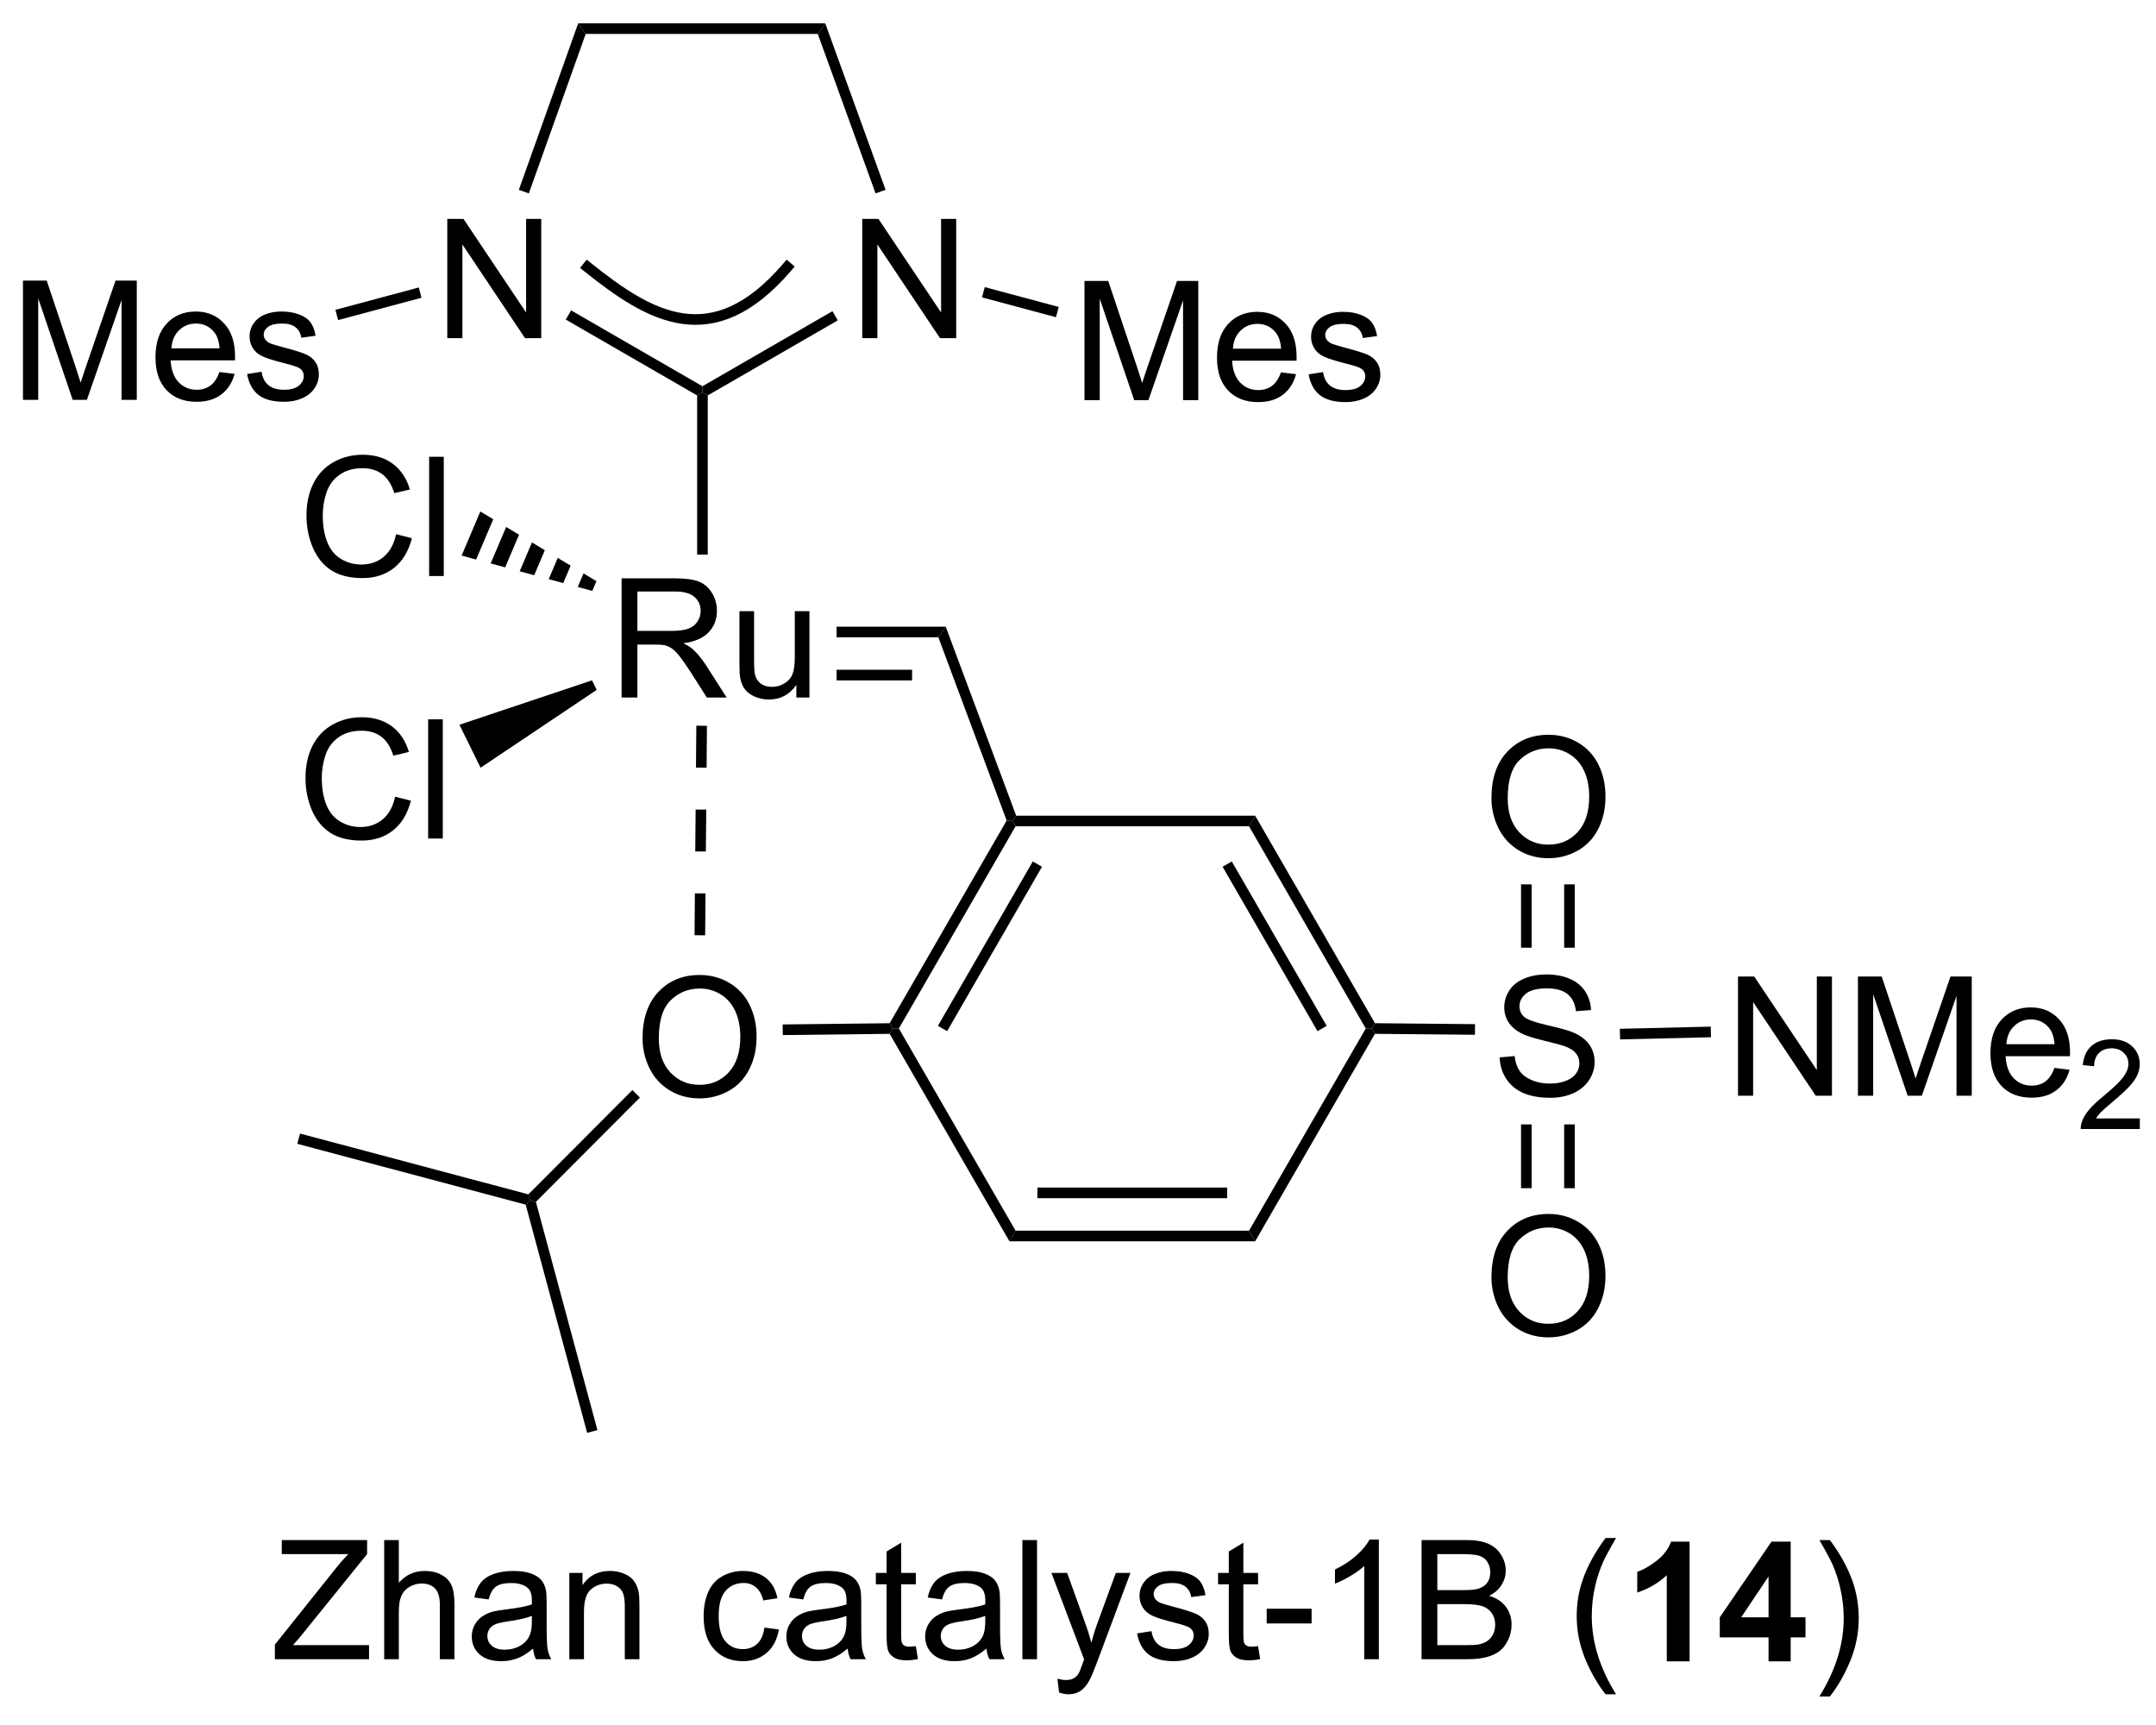 <?xml version="1.0" encoding="UTF-8"?>
<!DOCTYPE svg PUBLIC '-//W3C//DTD SVG 1.0//EN'
          'http://www.w3.org/TR/2001/REC-SVG-20010904/DTD/svg10.dtd'>
<svg stroke-dasharray="none" shape-rendering="auto" xmlns="http://www.w3.org/2000/svg" font-family="'Dialog'" text-rendering="auto" width="90" fill-opacity="1" color-interpolation="auto" color-rendering="auto" preserveAspectRatio="xMidYMid meet" font-size="12px" viewBox="0 0 90 72" fill="black" xmlns:xlink="http://www.w3.org/1999/xlink" stroke="black" image-rendering="auto" stroke-miterlimit="10" stroke-linecap="square" stroke-linejoin="miter" font-style="normal" stroke-width="1" height="72" stroke-dashoffset="0" font-weight="normal" stroke-opacity="1"
><!--Generated by the Batik Graphics2D SVG Generator--><defs id="genericDefs"
  /><g
  ><defs id="defs1"
    ><clipPath clipPathUnits="userSpaceOnUse" id="clipPath1"
      ><path d="M2.176 0.633 L108.772 0.633 L108.772 85.293 L2.176 85.293 L2.176 0.633 Z"
      /></clipPath
      ><clipPath clipPathUnits="userSpaceOnUse" id="clipPath2"
      ><path d="M212.303 239.173 L212.303 321.48 L315.935 321.48 L315.935 239.173 Z"
      /></clipPath
    ></defs
    ><g transform="scale(0.844,0.844) translate(-2.176,-0.633) matrix(1.029,0,0,1.029,-216.199,-245.381)"
    ><path d="M225.433 318.823 L225.433 318.12 L228.366 314.45 Q228.678 314.06 228.959 313.771 L225.764 313.771 L225.764 313.096 L229.866 313.096 L229.866 313.771 L226.652 317.745 L226.303 318.146 L229.959 318.146 L229.959 318.823 L225.433 318.823 ZM230.687 318.823 L230.687 313.096 L231.39 313.096 L231.39 315.151 Q231.883 314.581 232.633 314.581 Q233.094 314.581 233.432 314.763 Q233.773 314.943 233.919 315.263 Q234.065 315.583 234.065 316.193 L234.065 318.823 L233.362 318.823 L233.362 316.193 Q233.362 315.667 233.133 315.427 Q232.906 315.185 232.487 315.185 Q232.174 315.185 231.898 315.349 Q231.625 315.51 231.508 315.789 Q231.39 316.065 231.39 316.552 L231.39 318.823 L230.687 318.823 ZM237.842 318.31 Q237.452 318.643 237.09 318.781 Q236.73 318.917 236.316 318.917 Q235.631 318.917 235.264 318.583 Q234.897 318.247 234.897 317.729 Q234.897 317.424 235.035 317.172 Q235.175 316.919 235.399 316.768 Q235.624 316.615 235.905 316.536 Q236.113 316.482 236.53 316.432 Q237.381 316.331 237.785 316.19 Q237.787 316.044 237.787 316.005 Q237.787 315.575 237.59 315.401 Q237.319 315.161 236.787 315.161 Q236.293 315.161 236.056 315.336 Q235.819 315.51 235.707 315.95 L235.019 315.857 Q235.113 315.417 235.327 315.146 Q235.543 314.872 235.949 314.726 Q236.355 314.581 236.889 314.581 Q237.42 314.581 237.751 314.706 Q238.084 314.831 238.241 315.021 Q238.397 315.208 238.459 315.497 Q238.496 315.677 238.496 316.146 L238.496 317.083 Q238.496 318.065 238.54 318.325 Q238.584 318.583 238.717 318.823 L237.983 318.823 Q237.874 318.604 237.842 318.31 ZM237.785 316.74 Q237.402 316.896 236.637 317.005 Q236.202 317.068 236.022 317.146 Q235.842 317.224 235.743 317.375 Q235.647 317.526 235.647 317.708 Q235.647 317.99 235.86 318.177 Q236.074 318.365 236.483 318.365 Q236.889 318.365 237.204 318.187 Q237.522 318.01 237.67 317.7 Q237.785 317.463 237.785 316.997 L237.785 316.74 ZM239.586 318.823 L239.586 314.674 L240.219 314.674 L240.219 315.263 Q240.674 314.581 241.539 314.581 Q241.914 314.581 242.226 314.716 Q242.541 314.849 242.698 315.068 Q242.854 315.286 242.916 315.588 Q242.956 315.784 242.956 316.271 L242.956 318.823 L242.252 318.823 L242.252 316.299 Q242.252 315.87 242.169 315.656 Q242.088 315.443 241.88 315.318 Q241.672 315.19 241.39 315.19 Q240.94 315.19 240.614 315.476 Q240.289 315.76 240.289 316.557 L240.289 318.823 L239.586 318.823 ZM248.963 317.302 L249.656 317.393 Q249.541 318.107 249.075 318.513 Q248.609 318.917 247.929 318.917 Q247.078 318.917 246.56 318.359 Q246.041 317.802 246.041 316.763 Q246.041 316.091 246.263 315.588 Q246.487 315.083 246.942 314.833 Q247.398 314.581 247.932 314.581 Q248.609 314.581 249.039 314.922 Q249.469 315.263 249.588 315.893 L248.906 315.997 Q248.807 315.581 248.56 315.37 Q248.312 315.159 247.961 315.159 Q247.429 315.159 247.096 315.539 Q246.765 315.919 246.765 316.745 Q246.765 317.581 247.086 317.961 Q247.406 318.338 247.922 318.338 Q248.336 318.338 248.612 318.086 Q248.89 317.831 248.963 317.302 ZM252.963 318.31 Q252.573 318.643 252.211 318.781 Q251.851 318.917 251.437 318.917 Q250.752 318.917 250.385 318.583 Q250.018 318.247 250.018 317.729 Q250.018 317.424 250.156 317.172 Q250.297 316.919 250.521 316.768 Q250.745 316.615 251.026 316.536 Q251.234 316.482 251.651 316.432 Q252.502 316.331 252.906 316.19 Q252.909 316.044 252.909 316.005 Q252.909 315.575 252.711 315.401 Q252.44 315.161 251.909 315.161 Q251.414 315.161 251.177 315.336 Q250.94 315.51 250.828 315.95 L250.14 315.857 Q250.234 315.417 250.448 315.146 Q250.664 314.872 251.07 314.726 Q251.476 314.581 252.01 314.581 Q252.541 314.581 252.872 314.706 Q253.206 314.831 253.362 315.021 Q253.518 315.208 253.581 315.497 Q253.617 315.677 253.617 316.146 L253.617 317.083 Q253.617 318.065 253.661 318.325 Q253.706 318.583 253.838 318.823 L253.104 318.823 Q252.995 318.604 252.963 318.31 ZM252.906 316.74 Q252.523 316.896 251.758 317.005 Q251.323 317.068 251.143 317.146 Q250.963 317.224 250.864 317.375 Q250.768 317.526 250.768 317.708 Q250.768 317.99 250.982 318.177 Q251.195 318.365 251.604 318.365 Q252.01 318.365 252.325 318.187 Q252.643 318.01 252.791 317.7 Q252.906 317.463 252.906 316.997 L252.906 316.74 ZM256.241 318.193 L256.342 318.815 Q256.045 318.877 255.811 318.877 Q255.428 318.877 255.217 318.758 Q255.006 318.635 254.92 318.437 Q254.834 318.24 254.834 317.607 L254.834 315.221 L254.319 315.221 L254.319 314.674 L254.834 314.674 L254.834 313.646 L255.535 313.224 L255.535 314.674 L256.241 314.674 L256.241 315.221 L255.535 315.221 L255.535 317.646 Q255.535 317.948 255.571 318.034 Q255.608 318.12 255.691 318.172 Q255.777 318.221 255.933 318.221 Q256.05 318.221 256.241 318.193 ZM259.635 318.31 Q259.245 318.643 258.883 318.781 Q258.523 318.917 258.109 318.917 Q257.424 318.917 257.057 318.583 Q256.69 318.247 256.69 317.729 Q256.69 317.424 256.828 317.172 Q256.969 316.919 257.192 316.768 Q257.416 316.615 257.698 316.536 Q257.906 316.482 258.323 316.432 Q259.174 316.331 259.578 316.19 Q259.58 316.044 259.58 316.005 Q259.58 315.575 259.383 315.401 Q259.112 315.161 258.58 315.161 Q258.086 315.161 257.849 315.336 Q257.612 315.51 257.5 315.95 L256.812 315.857 Q256.906 315.417 257.12 315.146 Q257.336 314.872 257.742 314.726 Q258.148 314.581 258.682 314.581 Q259.213 314.581 259.544 314.706 Q259.877 314.831 260.034 315.021 Q260.19 315.208 260.252 315.497 Q260.289 315.677 260.289 316.146 L260.289 317.083 Q260.289 318.065 260.333 318.325 Q260.377 318.583 260.51 318.823 L259.776 318.823 Q259.666 318.604 259.635 318.31 ZM259.578 316.74 Q259.195 316.896 258.43 317.005 Q257.995 317.068 257.815 317.146 Q257.635 317.224 257.536 317.375 Q257.44 317.526 257.44 317.708 Q257.44 317.99 257.653 318.177 Q257.867 318.365 258.276 318.365 Q258.682 318.365 258.997 318.187 Q259.315 318.01 259.463 317.7 Q259.578 317.463 259.578 316.997 L259.578 316.74 ZM261.363 318.823 L261.363 313.096 L262.066 313.096 L262.066 318.823 L261.363 318.823 ZM263.125 320.422 L263.047 319.76 Q263.276 319.823 263.448 319.823 Q263.682 319.823 263.823 319.745 Q263.963 319.667 264.055 319.526 Q264.12 319.422 264.268 319.002 Q264.289 318.945 264.33 318.831 L262.758 314.674 L263.515 314.674 L264.377 317.075 Q264.547 317.534 264.68 318.036 Q264.799 317.552 264.969 317.091 L265.854 314.674 L266.557 314.674 L264.979 318.893 Q264.726 319.578 264.586 319.836 Q264.398 320.182 264.156 320.344 Q263.914 320.508 263.578 320.508 Q263.375 320.508 263.125 320.422 ZM266.875 317.583 L267.57 317.474 Q267.627 317.893 267.896 318.117 Q268.164 318.338 268.643 318.338 Q269.127 318.338 269.362 318.14 Q269.596 317.943 269.596 317.677 Q269.596 317.44 269.39 317.302 Q269.245 317.208 268.672 317.065 Q267.898 316.87 267.599 316.726 Q267.299 316.583 267.146 316.333 Q266.992 316.081 266.992 315.776 Q266.992 315.497 267.117 315.263 Q267.245 315.026 267.463 314.87 Q267.627 314.747 267.911 314.664 Q268.195 314.581 268.518 314.581 Q269.008 314.581 269.375 314.721 Q269.745 314.862 269.919 315.101 Q270.096 315.341 270.164 315.745 L269.476 315.838 Q269.43 315.518 269.203 315.338 Q268.979 315.159 268.57 315.159 Q268.086 315.159 267.877 315.32 Q267.672 315.479 267.672 315.693 Q267.672 315.831 267.758 315.94 Q267.844 316.052 268.026 316.127 Q268.133 316.167 268.648 316.307 Q269.393 316.505 269.687 316.633 Q269.984 316.76 270.151 317.002 Q270.32 317.245 270.32 317.604 Q270.32 317.956 270.114 318.265 Q269.909 318.575 269.521 318.747 Q269.135 318.917 268.648 318.917 Q267.838 318.917 267.414 318.581 Q266.992 318.245 266.875 317.583 ZM272.69 318.193 L272.791 318.815 Q272.495 318.877 272.26 318.877 Q271.877 318.877 271.666 318.758 Q271.455 318.635 271.37 318.437 Q271.284 318.24 271.284 317.607 L271.284 315.221 L270.768 315.221 L270.768 314.674 L271.284 314.674 L271.284 313.646 L271.984 313.224 L271.984 314.674 L272.69 314.674 L272.69 315.221 L271.984 315.221 L271.984 317.646 Q271.984 317.948 272.021 318.034 Q272.057 318.12 272.14 318.172 Q272.226 318.221 272.383 318.221 Q272.5 318.221 272.69 318.193 ZM273.105 317.104 L273.105 316.396 L275.264 316.396 L275.264 317.104 L273.105 317.104 ZM278.496 318.823 L277.793 318.823 L277.793 314.341 Q277.538 314.583 277.126 314.825 Q276.715 315.068 276.387 315.19 L276.387 314.51 Q276.975 314.232 277.415 313.838 Q277.858 313.443 278.043 313.073 L278.496 313.073 L278.496 318.823 ZM280.549 318.823 L280.549 313.096 L282.698 313.096 Q283.354 313.096 283.75 313.271 Q284.148 313.443 284.372 313.805 Q284.596 314.167 284.596 314.56 Q284.596 314.927 284.396 315.252 Q284.198 315.575 283.797 315.776 Q284.315 315.927 284.594 316.294 Q284.875 316.661 284.875 317.161 Q284.875 317.565 284.703 317.911 Q284.534 318.255 284.284 318.443 Q284.034 318.63 283.656 318.726 Q283.281 318.823 282.734 318.823 L280.549 318.823 ZM281.307 315.502 L282.547 315.502 Q283.049 315.502 283.268 315.435 Q283.557 315.349 283.703 315.151 Q283.851 314.95 283.851 314.651 Q283.851 314.365 283.713 314.148 Q283.578 313.932 283.323 313.851 Q283.07 313.771 282.453 313.771 L281.307 313.771 L281.307 315.502 ZM281.307 318.146 L282.734 318.146 Q283.101 318.146 283.25 318.12 Q283.51 318.073 283.685 317.963 Q283.862 317.854 283.974 317.646 Q284.088 317.435 284.088 317.161 Q284.088 316.841 283.924 316.607 Q283.76 316.37 283.469 316.273 Q283.18 316.177 282.633 316.177 L281.307 316.177 L281.307 318.146 ZM289.394 320.508 Q288.811 319.773 288.407 318.789 Q288.006 317.802 288.006 316.747 Q288.006 315.818 288.308 314.966 Q288.66 313.979 289.394 312.997 L289.897 312.997 Q289.426 313.81 289.272 314.159 Q289.035 314.698 288.897 315.284 Q288.73 316.013 288.73 316.752 Q288.73 318.63 289.897 320.508 L289.394 320.508 Z" stroke="none" clip-path="url(#clipPath2)"
    /></g
    ><g transform="matrix(0.869,0,0,0.869,-184.377,-207.713)"
    ><path d="M293.334 318.823 L292.238 318.823 L292.238 314.685 Q291.637 315.247 290.819 315.518 L290.819 314.521 Q291.248 314.38 291.751 313.99 Q292.256 313.596 292.444 313.073 L293.334 313.073 L293.334 318.823 ZM297.127 318.823 L297.127 317.669 L294.784 317.669 L294.784 316.708 L297.268 313.073 L298.19 313.073 L298.19 316.706 L298.901 316.706 L298.901 317.669 L298.19 317.669 L298.19 318.823 L297.127 318.823 ZM297.127 316.706 L297.127 314.747 L295.812 316.706 L297.127 316.706 Z" stroke="none" clip-path="url(#clipPath2)"
    /></g
    ><g transform="matrix(0.869,0,0,0.869,-184.377,-207.713)"
    ><path d="M300.074 320.508 L299.569 320.508 Q300.738 318.63 300.738 316.752 Q300.738 316.018 300.569 315.294 Q300.436 314.708 300.199 314.169 Q300.045 313.818 299.569 312.997 L300.074 312.997 Q300.808 313.979 301.16 314.966 Q301.459 315.818 301.459 316.747 Q301.459 317.802 301.056 318.789 Q300.652 319.773 300.074 320.508 Z" stroke="none" clip-path="url(#clipPath2)"
    /></g
    ><g transform="matrix(0.869,0,0,0.869,-184.377,-207.713)"
    ><path d="M242.032 272.53 L242.032 266.803 L244.571 266.803 Q245.336 266.803 245.735 266.957 Q246.133 267.111 246.37 267.501 Q246.61 267.892 246.61 268.366 Q246.61 268.975 246.214 269.394 Q245.821 269.811 244.995 269.923 Q245.297 270.069 245.454 270.209 Q245.784 270.514 246.081 270.97 L247.079 272.53 L246.125 272.53 L245.368 271.337 Q245.034 270.821 244.818 270.548 Q244.605 270.275 244.435 270.165 Q244.266 270.056 244.089 270.014 Q243.961 269.986 243.667 269.986 L242.79 269.986 L242.79 272.53 L242.032 272.53 ZM242.79 269.329 L244.417 269.329 Q244.938 269.329 245.23 269.223 Q245.524 269.116 245.675 268.879 Q245.829 268.642 245.829 268.366 Q245.829 267.959 245.532 267.699 Q245.237 267.436 244.602 267.436 L242.79 267.436 L242.79 269.329 ZM250.426 272.53 L250.426 271.92 Q249.942 272.623 249.108 272.623 Q248.741 272.623 248.424 272.483 Q248.106 272.342 247.95 272.129 Q247.796 271.915 247.733 271.608 Q247.692 271.4 247.692 270.952 L247.692 268.381 L248.395 268.381 L248.395 270.681 Q248.395 271.233 248.437 271.423 Q248.504 271.702 248.718 271.861 Q248.934 272.017 249.249 272.017 Q249.567 272.017 249.843 271.855 Q250.122 271.694 250.236 271.415 Q250.351 271.134 250.351 270.603 L250.351 268.381 L251.054 268.381 L251.054 272.53 L250.426 272.53 Z" stroke="none" clip-path="url(#clipPath2)"
    /></g
    ><g transform="matrix(0.869,0,0,0.869,-184.377,-207.713)"
    ><path d="M252.358 269.635 L252.358 269.125 L257.601 269.125 L257.247 269.635 ZM252.358 271.706 L255.986 271.706 L255.986 271.196 L252.358 271.196 Z" stroke="none" clip-path="url(#clipPath2)"
    /></g
    ><g transform="matrix(0.869,0,0,0.869,-184.377,-207.713)"
    ><path d="M257.247 269.635 L257.601 269.125 L260.986 278.203 L260.809 278.458 L260.528 278.435 Z" stroke="none" clip-path="url(#clipPath2)"
    /></g
    ><g transform="matrix(0.869,0,0,0.869,-184.377,-207.713)"
    ><path d="M260.528 278.435 L260.809 278.458 L260.957 278.713 L255.35 288.425 L255.055 288.425 L254.907 288.172 ZM261.784 280.402 L257.226 288.298 L257.668 288.553 L262.226 280.657 Z" stroke="none" clip-path="url(#clipPath2)"
    /></g
    ><g transform="matrix(0.869,0,0,0.869,-184.377,-207.713)"
    ><path d="M254.909 288.682 L255.055 288.425 L255.35 288.425 L260.957 298.137 L260.662 298.647 Z" stroke="none" clip-path="url(#clipPath2)"
    /></g
    ><g transform="matrix(0.869,0,0,0.869,-184.377,-207.713)"
    ><path d="M260.662 298.647 L260.957 298.137 L272.171 298.137 L272.465 298.647 ZM262.005 296.575 L271.122 296.575 L271.122 296.065 L262.005 296.065 Z" stroke="none" clip-path="url(#clipPath2)"
    /></g
    ><g transform="matrix(0.869,0,0,0.869,-184.377,-207.713)"
    ><path d="M272.465 298.647 L272.171 298.137 L277.778 288.425 L278.072 288.425 L278.219 288.682 Z" stroke="none" clip-path="url(#clipPath2)"
    /></g
    ><g transform="matrix(0.869,0,0,0.869,-184.377,-207.713)"
    ><path d="M278.221 288.171 L278.072 288.425 L277.778 288.425 L272.171 278.713 L272.465 278.203 ZM275.901 288.298 L271.343 280.402 L270.901 280.657 L275.459 288.553 Z" stroke="none" clip-path="url(#clipPath2)"
    /></g
    ><g transform="matrix(0.869,0,0,0.869,-184.377,-207.713)"
    ><path d="M272.465 278.203 L272.171 278.713 L260.957 278.713 L260.809 278.458 L260.986 278.203 Z" stroke="none" clip-path="url(#clipPath2)"
    /></g
    ><g transform="matrix(0.869,0,0,0.869,-184.377,-207.713)"
    ><path d="M243.038 288.894 Q243.038 287.467 243.804 286.662 Q244.569 285.855 245.78 285.855 Q246.572 285.855 247.207 286.235 Q247.845 286.613 248.179 287.29 Q248.515 287.967 248.515 288.826 Q248.515 289.699 248.163 290.386 Q247.812 291.074 247.166 291.428 Q246.523 291.782 245.775 291.782 Q244.968 291.782 244.33 291.391 Q243.694 290.998 243.366 290.324 Q243.038 289.647 243.038 288.894 ZM243.819 288.904 Q243.819 289.941 244.374 290.537 Q244.931 291.131 245.773 291.131 Q246.627 291.131 247.179 290.529 Q247.733 289.928 247.733 288.824 Q247.733 288.123 247.496 287.602 Q247.26 287.082 246.804 286.795 Q246.351 286.506 245.783 286.506 Q244.978 286.506 244.398 287.061 Q243.819 287.613 243.819 288.904 Z" stroke="none" clip-path="url(#clipPath2)"
    /></g
    ><g transform="matrix(0.869,0,0,0.869,-184.377,-207.713)"
    ><path d="M254.907 288.172 L255.055 288.425 L254.909 288.682 L249.774 288.741 L249.768 288.231 Z" stroke="none" clip-path="url(#clipPath2)"
    /></g
    ><g transform="matrix(0.869,0,0,0.869,-184.377,-207.713)"
    ><path d="M242.548 291.383 L242.91 291.743 L237.915 296.753 L237.631 296.677 L237.554 296.392 Z" stroke="none" clip-path="url(#clipPath2)"
    /></g
    ><g transform="matrix(0.869,0,0,0.869,-184.377,-207.713)"
    ><path d="M237.554 296.392 L237.631 296.677 L237.423 296.886 L226.452 293.964 L226.584 293.471 Z" stroke="none" clip-path="url(#clipPath2)"
    /></g
    ><g transform="matrix(0.869,0,0,0.869,-184.377,-207.713)"
    ><path d="M237.423 296.886 L237.631 296.677 L237.915 296.753 L240.87 307.714 L240.377 307.847 Z" stroke="none" clip-path="url(#clipPath2)"
    /></g
    ><g transform="matrix(0.869,0,0,0.869,-184.377,-207.713)"
    ><path d="M231.199 264.685 L231.957 264.875 Q231.72 265.81 231.1 266.302 Q230.48 266.791 229.587 266.791 Q228.66 266.791 228.079 266.414 Q227.501 266.036 227.196 265.323 Q226.894 264.606 226.894 263.786 Q226.894 262.89 227.236 262.226 Q227.579 261.56 228.209 261.213 Q228.84 260.867 229.598 260.867 Q230.457 260.867 231.043 261.304 Q231.629 261.742 231.861 262.536 L231.113 262.711 Q230.915 262.086 230.535 261.802 Q230.157 261.515 229.582 261.515 Q228.923 261.515 228.478 261.833 Q228.035 262.148 227.855 262.682 Q227.676 263.216 227.676 263.781 Q227.676 264.513 227.889 265.057 Q228.103 265.601 228.551 265.872 Q229.001 266.14 229.525 266.14 Q230.16 266.14 230.6 265.773 Q231.043 265.406 231.199 264.685 ZM232.786 266.692 L232.786 260.966 L233.489 260.966 L233.489 266.692 L232.786 266.692 Z" stroke="none" clip-path="url(#clipPath2)"
    /></g
    ><g transform="matrix(0.869,0,0,0.869,-184.377,-207.713)"
    ><path d="M240.623 267.407 L239.925 267.218 L240.203 266.566 L240.822 266.937 ZM239.228 267.03 L238.53 266.842 L238.964 265.822 L239.583 266.194 ZM237.833 266.653 L237.136 266.465 L237.725 265.079 L238.344 265.451 ZM236.438 266.276 L235.741 266.088 L236.486 264.336 L237.105 264.708 ZM235.043 265.9 L234.346 265.711 L235.246 263.593 L235.866 263.965 Z" stroke="none" clip-path="url(#clipPath2)"
    /></g
    ><g transform="matrix(0.869,0,0,0.869,-184.377,-207.713)"
    ><path d="M231.152 277.293 L231.91 277.483 Q231.673 278.418 231.053 278.91 Q230.433 279.399 229.54 279.399 Q228.613 279.399 228.032 279.022 Q227.454 278.644 227.149 277.931 Q226.847 277.214 226.847 276.394 Q226.847 275.498 227.188 274.834 Q227.532 274.168 228.162 273.821 Q228.793 273.475 229.55 273.475 Q230.41 273.475 230.996 273.912 Q231.582 274.35 231.813 275.144 L231.066 275.319 Q230.868 274.694 230.488 274.41 Q230.11 274.123 229.535 274.123 Q228.876 274.123 228.431 274.441 Q227.988 274.756 227.808 275.29 Q227.629 275.824 227.629 276.389 Q227.629 277.121 227.842 277.665 Q228.056 278.209 228.504 278.48 Q228.954 278.748 229.477 278.748 Q230.113 278.748 230.553 278.381 Q230.996 278.014 231.152 277.293 ZM232.739 279.3 L232.739 273.574 L233.442 273.574 L233.442 279.3 L232.739 279.3 Z" stroke="none" clip-path="url(#clipPath2)"
    /></g
    ><g transform="matrix(0.869,0,0,0.869,-184.377,-207.713)"
    ><path d="M240.61 271.703 L240.835 272.161 L235.256 275.9 L234.241 273.835 Z" stroke="none" clip-path="url(#clipPath2)"
    /></g
    ><g transform="matrix(0.869,0,0,0.869,-184.377,-207.713)"
    ><path d="M246.17 265.662 L245.66 265.662 L245.66 258.018 L245.915 257.871 L246.17 258.018 Z" stroke="none" clip-path="url(#clipPath2)"
    /></g
    ><g transform="matrix(0.869,0,0,0.869,-184.377,-207.713)"
    ><path d="M233.658 255.267 L233.658 249.54 L234.436 249.54 L237.444 254.035 L237.444 249.54 L238.171 249.54 L238.171 255.267 L237.392 255.267 L234.384 250.767 L234.384 255.267 L233.658 255.267 Z" stroke="none" clip-path="url(#clipPath2)"
    /></g
    ><g transform="matrix(0.869,0,0,0.869,-184.377,-207.713)"
    ><path d="M245.915 257.577 L245.915 257.871 L245.66 258.018 L239.35 254.375 L239.605 253.933 Z" stroke="none" clip-path="url(#clipPath2)"
    /></g
    ><g transform="matrix(0.869,0,0,0.869,-184.377,-207.713)"
    ><path d="M253.591 255.267 L253.591 249.54 L254.37 249.54 L257.378 254.035 L257.378 249.54 L258.104 249.54 L258.104 255.267 L257.326 255.267 L254.318 250.767 L254.318 255.267 L253.591 255.267 Z" stroke="none" clip-path="url(#clipPath2)"
    /></g
    ><g transform="matrix(0.869,0,0,0.869,-184.377,-207.713)"
    ><path d="M246.17 258.018 L245.915 257.871 L245.915 257.577 L252.16 253.971 L252.415 254.413 Z" stroke="none" clip-path="url(#clipPath2)"
    /></g
    ><g transform="matrix(0.869,0,0,0.869,-184.377,-207.713)"
    ><path d="M237.575 248.314 L237.095 248.143 L239.946 240.146 L240.306 240.656 Z" stroke="none" clip-path="url(#clipPath2)"
    /></g
    ><g transform="matrix(0.869,0,0,0.869,-184.377,-207.713)"
    ><path d="M240.306 240.656 L239.946 240.146 L251.814 240.146 L251.456 240.656 Z" stroke="none" clip-path="url(#clipPath2)"
    /></g
    ><g transform="matrix(0.869,0,0,0.869,-184.377,-207.713)"
    ><path d="M251.456 240.656 L251.814 240.146 L254.712 248.142 L254.232 248.315 Z" stroke="none" clip-path="url(#clipPath2)"
    /></g
    ><g transform="matrix(0.869,0,0,0.869,-184.377,-207.713)"
    ><path d="M213.275 258.23 L213.275 252.504 L214.416 252.504 L215.773 256.558 Q215.96 257.123 216.046 257.405 Q216.143 257.092 216.351 256.488 L217.721 252.504 L218.742 252.504 L218.742 258.23 L218.01 258.23 L218.01 253.436 L216.346 258.23 L215.663 258.23 L214.007 253.355 L214.007 258.23 L213.275 258.23 ZM222.713 256.894 L223.44 256.983 Q223.268 257.621 222.802 257.972 Q222.338 258.324 221.617 258.324 Q220.705 258.324 220.171 257.764 Q219.64 257.202 219.64 256.191 Q219.64 255.144 220.179 254.566 Q220.718 253.988 221.577 253.988 Q222.408 253.988 222.934 254.556 Q223.463 255.121 223.463 256.147 Q223.463 256.209 223.46 256.334 L220.367 256.334 Q220.406 257.019 220.752 257.384 Q221.101 257.746 221.619 257.746 Q222.007 257.746 222.281 257.543 Q222.554 257.34 222.713 256.894 ZM220.406 255.756 L222.721 255.756 Q222.674 255.233 222.455 254.972 Q222.119 254.566 221.585 254.566 Q221.101 254.566 220.77 254.892 Q220.44 255.215 220.406 255.756 ZM224.042 256.991 L224.738 256.881 Q224.795 257.3 225.063 257.524 Q225.331 257.746 225.811 257.746 Q226.295 257.746 226.529 257.548 Q226.764 257.35 226.764 257.084 Q226.764 256.847 226.558 256.709 Q226.412 256.616 225.839 256.472 Q225.066 256.277 224.766 256.134 Q224.467 255.991 224.313 255.741 Q224.16 255.488 224.16 255.183 Q224.16 254.905 224.285 254.67 Q224.412 254.433 224.631 254.277 Q224.795 254.155 225.079 254.071 Q225.363 253.988 225.686 253.988 Q226.175 253.988 226.542 254.129 Q226.912 254.269 227.087 254.509 Q227.264 254.748 227.331 255.152 L226.644 255.246 Q226.597 254.925 226.37 254.746 Q226.147 254.566 225.738 254.566 Q225.253 254.566 225.045 254.728 Q224.839 254.886 224.839 255.1 Q224.839 255.238 224.925 255.347 Q225.011 255.459 225.193 255.535 Q225.3 255.574 225.816 255.715 Q226.561 255.912 226.855 256.04 Q227.152 256.168 227.318 256.41 Q227.488 256.652 227.488 257.011 Q227.488 257.363 227.282 257.673 Q227.076 257.983 226.688 258.155 Q226.303 258.324 225.816 258.324 Q225.006 258.324 224.581 257.988 Q224.16 257.652 224.042 256.991 Z" stroke="none" clip-path="url(#clipPath2)"
    /></g
    ><g transform="matrix(0.869,0,0,0.869,-184.377,-207.713)"
    ><path d="M232.288 252.833 L232.42 253.326 L228.415 254.399 L228.283 253.907 Z" stroke="none" clip-path="url(#clipPath2)"
    /></g
    ><g transform="matrix(0.869,0,0,0.869,-184.377,-207.713)"
    ><path d="M264.267 258.245 L264.267 252.519 L265.408 252.519 L266.765 256.574 Q266.952 257.139 267.038 257.42 Q267.134 257.108 267.343 256.503 L268.713 252.519 L269.733 252.519 L269.733 258.245 L269.002 258.245 L269.002 253.451 L267.338 258.245 L266.655 258.245 L264.999 253.37 L264.999 258.245 L264.267 258.245 ZM273.705 256.91 L274.431 256.998 Q274.259 257.636 273.793 257.988 Q273.33 258.339 272.608 258.339 Q271.697 258.339 271.163 257.779 Q270.632 257.217 270.632 256.207 Q270.632 255.16 271.171 254.582 Q271.71 254.003 272.569 254.003 Q273.4 254.003 273.926 254.571 Q274.455 255.136 274.455 256.162 Q274.455 256.225 274.452 256.35 L271.358 256.35 Q271.397 257.035 271.744 257.399 Q272.093 257.761 272.611 257.761 Q272.999 257.761 273.272 257.558 Q273.546 257.355 273.705 256.91 ZM271.397 255.772 L273.713 255.772 Q273.666 255.248 273.447 254.988 Q273.111 254.582 272.577 254.582 Q272.093 254.582 271.762 254.907 Q271.431 255.23 271.397 255.772 ZM275.034 257.006 L275.729 256.897 Q275.787 257.316 276.055 257.54 Q276.323 257.761 276.802 257.761 Q277.287 257.761 277.521 257.563 Q277.755 257.365 277.755 257.1 Q277.755 256.863 277.55 256.725 Q277.404 256.631 276.831 256.488 Q276.058 256.292 275.758 256.149 Q275.459 256.006 275.305 255.756 Q275.151 255.503 275.151 255.199 Q275.151 254.92 275.276 254.686 Q275.404 254.449 275.623 254.292 Q275.787 254.17 276.071 254.087 Q276.354 254.003 276.677 254.003 Q277.167 254.003 277.534 254.144 Q277.904 254.285 278.078 254.524 Q278.255 254.764 278.323 255.167 L277.636 255.261 Q277.589 254.941 277.362 254.761 Q277.138 254.582 276.729 254.582 Q276.245 254.582 276.037 254.743 Q275.831 254.902 275.831 255.115 Q275.831 255.253 275.917 255.363 Q276.003 255.475 276.185 255.55 Q276.292 255.589 276.808 255.73 Q277.552 255.928 277.847 256.055 Q278.144 256.183 278.31 256.425 Q278.479 256.667 278.479 257.027 Q278.479 257.378 278.274 257.688 Q278.068 257.998 277.68 258.17 Q277.295 258.339 276.808 258.339 Q275.998 258.339 275.573 258.003 Q275.151 257.667 275.034 257.006 Z" stroke="none" clip-path="url(#clipPath2)"
    /></g
    ><g transform="matrix(0.869,0,0,0.869,-184.377,-207.713)"
    ><path d="M259.345 253.309 L259.477 252.816 L263.029 253.768 L262.897 254.261 Z" stroke="none" clip-path="url(#clipPath2)"
    /></g
    ><g stroke-width="0.51" transform="matrix(0.869,0,0,0.869,-184.377,-207.713)"
    ><path fill="none" d="M240.395 251.855 C243.392 254.253 246.39 256.051 249.987 251.855" clip-path="url(#clipPath2)"
    /></g
    ><g transform="matrix(0.869,0,0,0.869,-184.377,-207.713)"
    ><path d="M284.212 289.813 L284.928 289.75 Q284.978 290.18 285.163 290.456 Q285.35 290.732 285.741 290.901 Q286.132 291.071 286.618 291.071 Q287.053 291.071 287.384 290.943 Q287.717 290.813 287.879 290.589 Q288.04 290.365 288.04 290.099 Q288.04 289.829 287.884 289.628 Q287.728 289.428 287.368 289.289 Q287.139 289.201 286.35 289.011 Q285.561 288.821 285.243 288.654 Q284.835 288.438 284.632 288.12 Q284.431 287.803 284.431 287.407 Q284.431 286.974 284.676 286.597 Q284.923 286.219 285.395 286.024 Q285.868 285.829 286.447 285.829 Q287.085 285.829 287.569 286.034 Q288.056 286.24 288.316 286.639 Q288.579 287.037 288.6 287.539 L287.874 287.594 Q287.814 287.053 287.475 286.776 Q287.139 286.498 286.478 286.498 Q285.79 286.498 285.475 286.75 Q285.163 287 285.163 287.357 Q285.163 287.664 285.384 287.865 Q285.603 288.063 286.527 288.274 Q287.452 288.482 287.796 288.639 Q288.296 288.868 288.533 289.222 Q288.772 289.576 288.772 290.037 Q288.772 290.493 288.509 290.899 Q288.249 291.303 287.757 291.529 Q287.267 291.753 286.655 291.753 Q285.876 291.753 285.35 291.526 Q284.827 291.297 284.527 290.844 Q284.228 290.389 284.212 289.813 Z" stroke="none" clip-path="url(#clipPath2)"
    /></g
    ><g transform="matrix(0.869,0,0,0.869,-184.377,-207.713)"
    ><path d="M278.219 288.682 L278.072 288.425 L278.221 288.171 L283.027 288.216 L283.022 288.726 Z" stroke="none" clip-path="url(#clipPath2)"
    /></g
    ><g transform="matrix(0.869,0,0,0.869,-184.377,-207.713)"
    ><path d="M283.816 277.358 Q283.816 275.93 284.582 275.126 Q285.347 274.318 286.558 274.318 Q287.35 274.318 287.985 274.699 Q288.623 275.076 288.957 275.753 Q289.293 276.43 289.293 277.29 Q289.293 278.162 288.941 278.85 Q288.589 279.537 287.943 279.891 Q287.3 280.246 286.553 280.246 Q285.746 280.246 285.108 279.855 Q284.472 279.462 284.144 278.787 Q283.816 278.11 283.816 277.358 ZM284.597 277.368 Q284.597 278.404 285.152 279.001 Q285.709 279.594 286.55 279.594 Q287.404 279.594 287.957 278.993 Q288.511 278.391 288.511 277.287 Q288.511 276.587 288.274 276.066 Q288.037 275.545 287.582 275.259 Q287.128 274.969 286.561 274.969 Q285.756 274.969 285.175 275.524 Q284.597 276.076 284.597 277.368 Z" stroke="none" clip-path="url(#clipPath2)"
    /></g
    ><g transform="matrix(0.869,0,0,0.869,-184.377,-207.713)"
    ><path d="M287.819 284.544 L287.819 281.503 L287.308 281.503 L287.308 284.544 ZM285.747 284.544 L285.747 281.503 L285.237 281.503 L285.237 284.544 Z" stroke="none" clip-path="url(#clipPath2)"
    /></g
    ><g transform="matrix(0.869,0,0,0.869,-184.377,-207.713)"
    ><path d="M283.816 300.372 Q283.816 298.945 284.582 298.141 Q285.347 297.333 286.558 297.333 Q287.35 297.333 287.985 297.714 Q288.623 298.091 288.957 298.768 Q289.293 299.445 289.293 300.305 Q289.293 301.177 288.941 301.865 Q288.589 302.552 287.943 302.906 Q287.3 303.26 286.553 303.26 Q285.746 303.26 285.108 302.87 Q284.472 302.476 284.144 301.802 Q283.816 301.125 283.816 300.372 ZM284.597 300.383 Q284.597 301.419 285.152 302.016 Q285.709 302.609 286.55 302.609 Q287.404 302.609 287.957 302.008 Q288.511 301.406 288.511 300.302 Q288.511 299.601 288.274 299.081 Q288.037 298.56 287.582 298.273 Q287.128 297.984 286.561 297.984 Q285.756 297.984 285.175 298.539 Q284.597 299.091 284.597 300.383 Z" stroke="none" clip-path="url(#clipPath2)"
    /></g
    ><g transform="matrix(0.869,0,0,0.869,-184.377,-207.713)"
    ><path d="M285.237 293.032 L285.237 296.096 L285.747 296.096 L285.747 293.032 ZM287.308 293.032 L287.308 296.096 L287.819 296.096 L287.819 293.032 Z" stroke="none" clip-path="url(#clipPath2)"
    /></g
    ><g transform="matrix(0.869,0,0,0.869,-184.377,-207.713)"
    ><path d="M295.66 291.654 L295.66 285.928 L296.438 285.928 L299.446 290.422 L299.446 285.928 L300.173 285.928 L300.173 291.654 L299.394 291.654 L296.386 287.154 L296.386 291.654 L295.66 291.654 ZM301.421 291.654 L301.421 285.928 L302.562 285.928 L303.919 289.982 Q304.106 290.547 304.192 290.829 Q304.289 290.516 304.497 289.912 L305.867 285.928 L306.888 285.928 L306.888 291.654 L306.156 291.654 L306.156 286.86 L304.492 291.654 L303.81 291.654 L302.153 286.779 L302.153 291.654 L301.421 291.654 ZM310.859 290.318 L311.586 290.407 Q311.414 291.045 310.947 291.396 Q310.484 291.748 309.763 291.748 Q308.851 291.748 308.317 291.188 Q307.786 290.625 307.786 289.615 Q307.786 288.568 308.325 287.99 Q308.864 287.412 309.724 287.412 Q310.554 287.412 311.08 287.98 Q311.609 288.545 311.609 289.571 Q311.609 289.633 311.606 289.758 L308.513 289.758 Q308.552 290.443 308.898 290.808 Q309.247 291.17 309.765 291.17 Q310.153 291.17 310.427 290.967 Q310.7 290.764 310.859 290.318 ZM308.552 289.18 L310.867 289.18 Q310.82 288.657 310.601 288.396 Q310.265 287.99 309.731 287.99 Q309.247 287.99 308.916 288.316 Q308.586 288.639 308.552 289.18 Z" stroke="none" clip-path="url(#clipPath2)"
    /></g
    ><g transform="matrix(0.869,0,0,0.869,-184.377,-207.713)"
    ><path d="M314.962 292.746 L314.962 293.254 L312.123 293.254 Q312.117 293.063 312.185 292.887 Q312.293 292.598 312.531 292.317 Q312.771 292.035 313.222 291.666 Q313.921 291.092 314.168 290.756 Q314.414 290.42 314.414 290.121 Q314.414 289.809 314.189 289.594 Q313.966 289.377 313.605 289.377 Q313.224 289.377 312.996 289.606 Q312.767 289.834 312.765 290.238 L312.222 290.184 Q312.279 289.576 312.642 289.26 Q313.005 288.942 313.617 288.942 Q314.236 288.942 314.595 289.285 Q314.957 289.627 314.957 290.133 Q314.957 290.391 314.851 290.641 Q314.746 290.889 314.5 291.164 Q314.255 291.44 313.687 291.92 Q313.212 292.318 313.078 292.461 Q312.943 292.604 312.855 292.746 L314.962 292.746 Z" stroke="none" clip-path="url(#clipPath2)"
    /></g
    ><g transform="matrix(0.869,0,0,0.869,-184.377,-207.713)"
    ><path d="M289.996 288.95 L289.983 288.44 L294.35 288.335 L294.362 288.845 Z" stroke="none" clip-path="url(#clipPath2)"
    /></g
    ><g transform="matrix(0.869,0,0,0.869,-184.377,-207.713)"
    ><path d="M245.621 273.882 L245.604 275.895 L246.114 275.899 L246.131 273.887 ZM245.587 277.908 L245.569 279.92 L246.079 279.925 L246.097 277.912 ZM245.552 281.933 L245.535 283.945 L246.045 283.95 L246.062 281.937 Z" stroke="none" clip-path="url(#clipPath2)"
    /></g
  ></g
></svg
>
